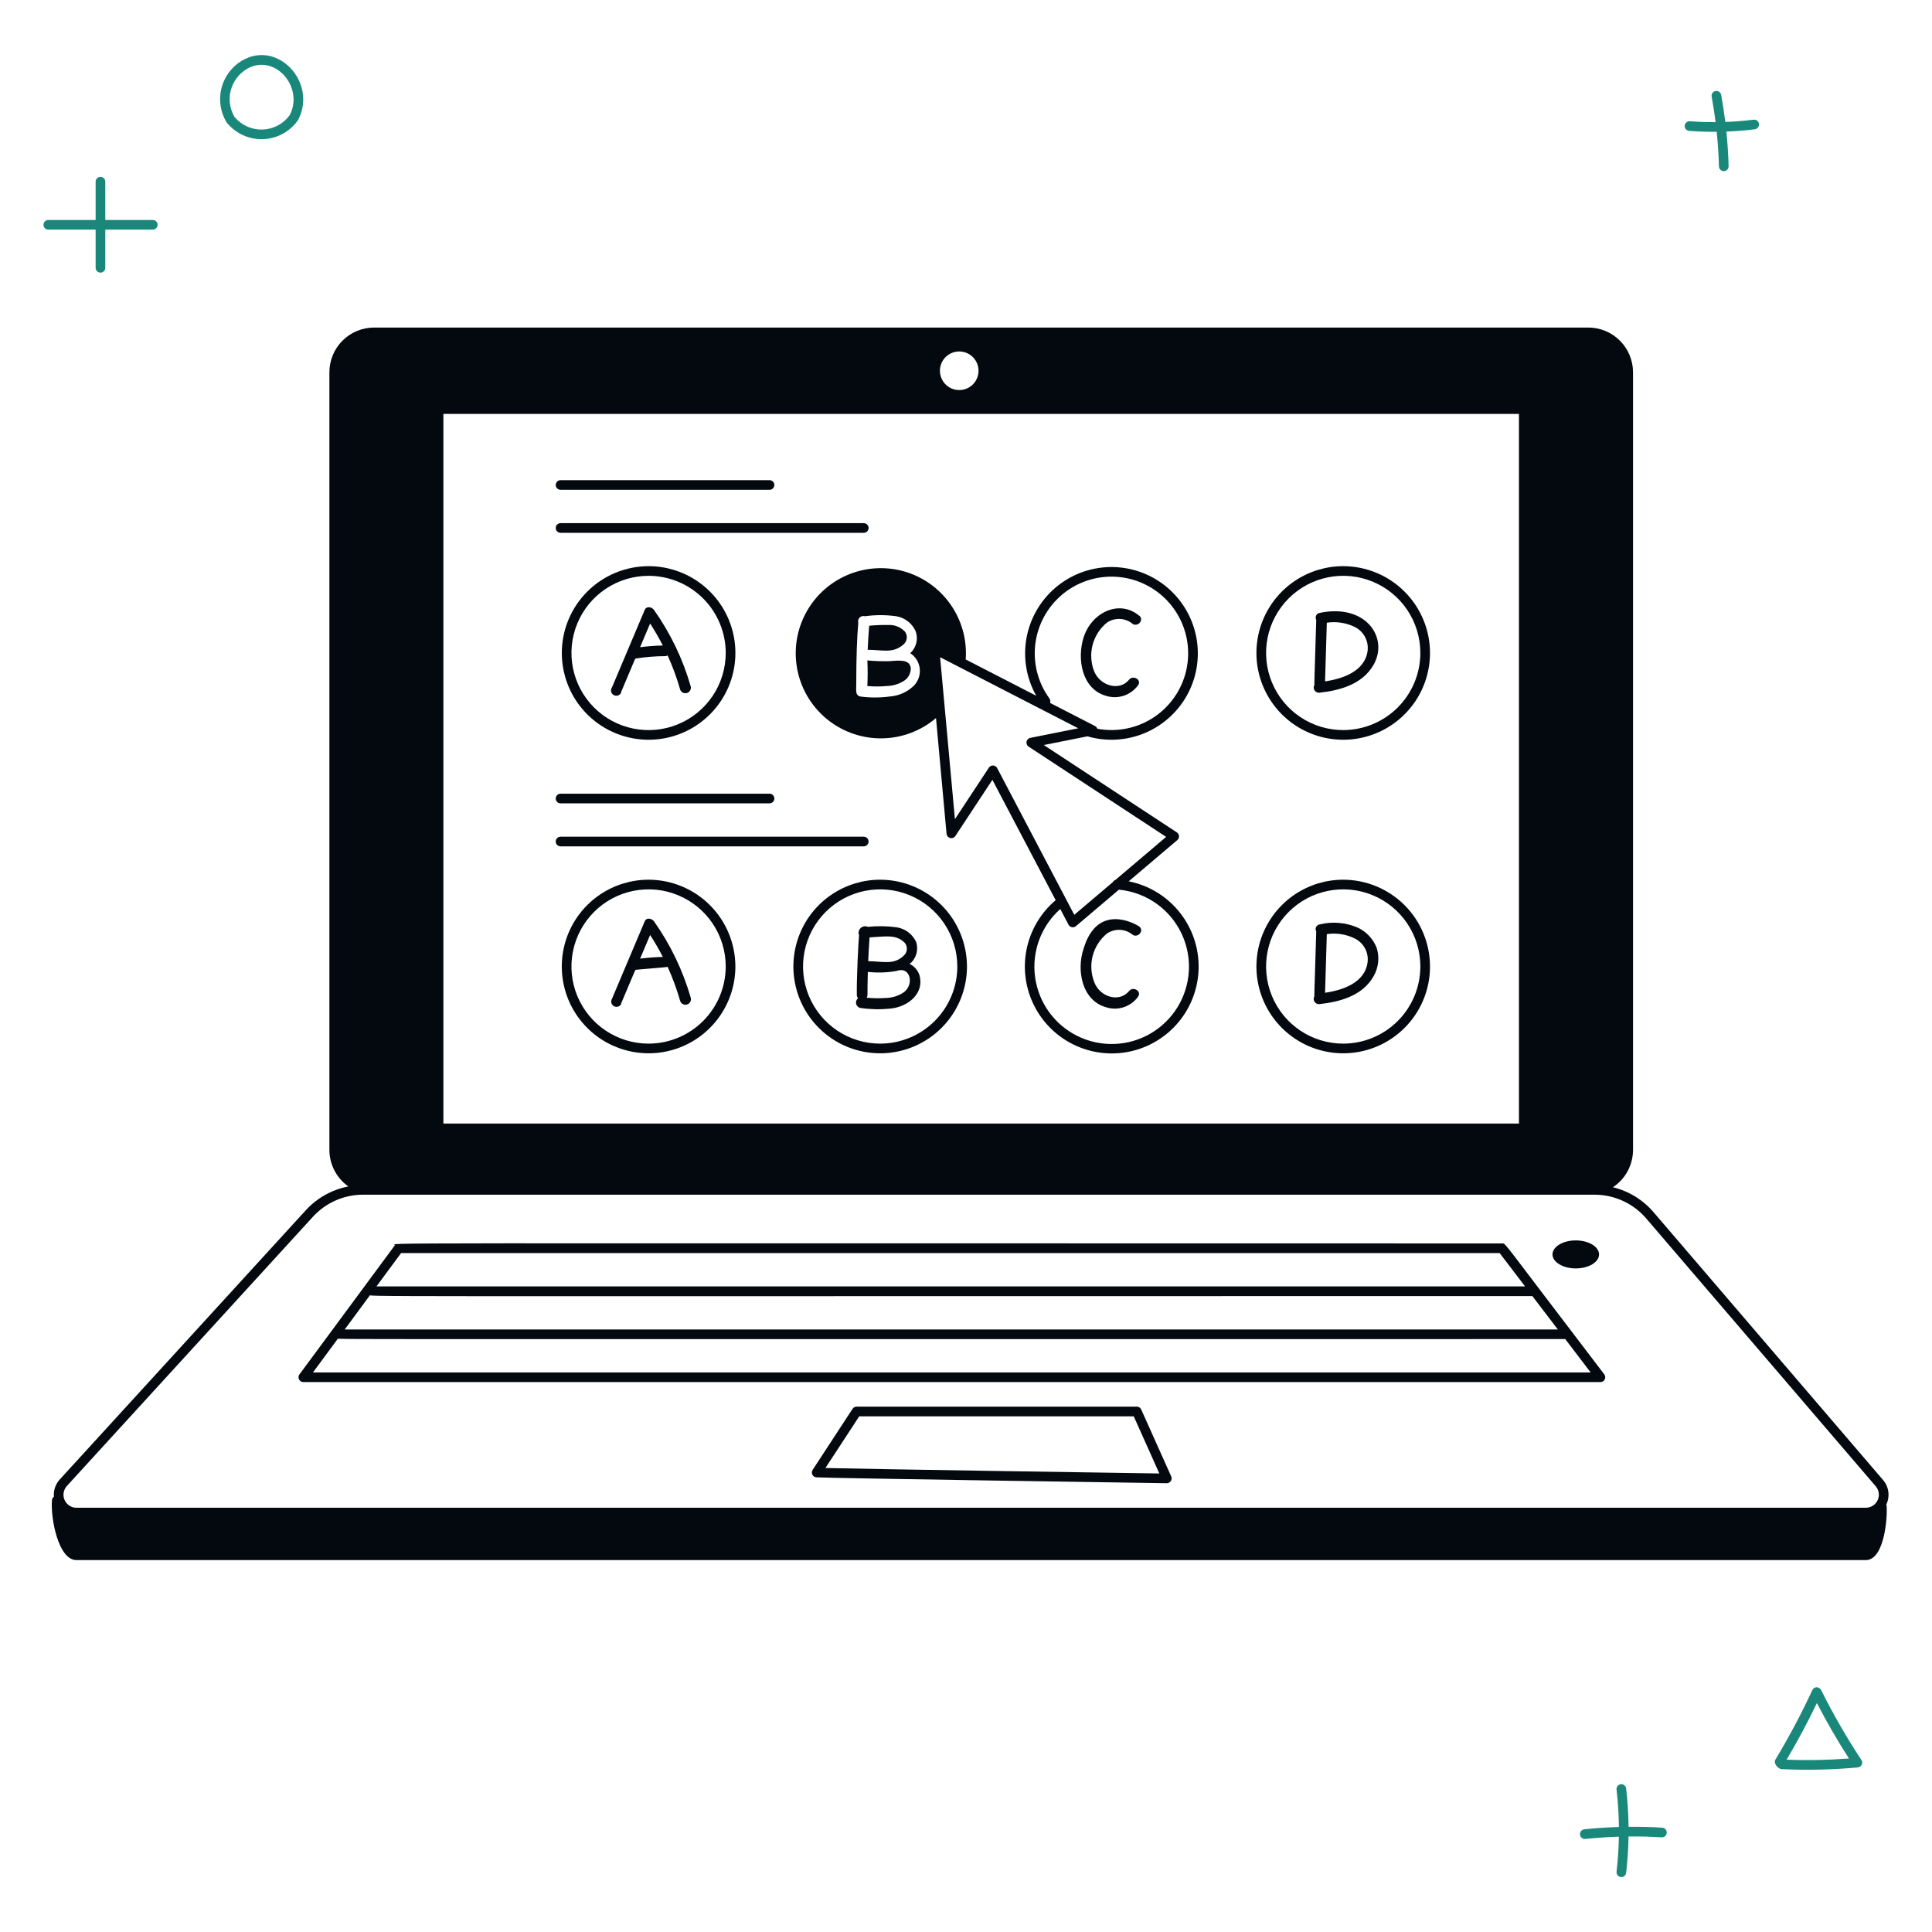 <svg xmlns="http://www.w3.org/2000/svg" fill="none" viewBox="0 0 200 200" height="200" width="200">
<path fill="#19887A" d="M9.9 27.723C9.9 27.856 9.953 27.983 10.046 28.076C10.14 28.17 10.267 28.223 10.4 28.223C10.533 28.223 10.66 28.17 10.754 28.076C10.847 27.983 10.9 27.856 10.9 27.723V23.771H15.813C15.946 23.771 16.073 23.718 16.167 23.625C16.26 23.531 16.313 23.404 16.313 23.271C16.313 23.138 16.26 23.011 16.167 22.917C16.073 22.824 15.946 22.771 15.813 22.771H10.9V18.808C10.9 18.675 10.847 18.548 10.754 18.454C10.66 18.361 10.533 18.308 10.4 18.308C10.267 18.308 10.14 18.361 10.046 18.454C9.953 18.548 9.9 18.675 9.9 18.808V22.771H5C4.867 22.771 4.74 22.824 4.646 22.917C4.553 23.011 4.5 23.138 4.5 23.271C4.5 23.404 4.553 23.531 4.646 23.625C4.74 23.718 4.867 23.771 5 23.771H9.9V27.723Z"></path>
<path fill="#19887A" d="M30.853 12.434C32.886 8.575 28.767 4.078 25.043 6.281C24.518 6.594 24.06 7.009 23.696 7.5C23.331 7.991 23.067 8.55 22.92 9.144C22.773 9.737 22.744 10.354 22.836 10.959C22.928 11.564 23.139 12.144 23.456 12.667C23.904 13.229 24.477 13.68 25.129 13.982C25.781 14.284 26.495 14.429 27.213 14.407C27.932 14.384 28.635 14.194 29.267 13.851C29.899 13.509 30.442 13.024 30.853 12.434ZM25.553 7.142C28.378 5.47 31.5 8.949 30 11.91C29.677 12.359 29.255 12.727 28.767 12.988C28.279 13.248 27.737 13.393 27.184 13.412C26.631 13.43 26.081 13.321 25.577 13.094C25.073 12.867 24.627 12.527 24.274 12.101C23.787 11.274 23.648 10.287 23.888 9.357C24.128 8.428 24.727 7.631 25.553 7.142Z"></path>
<path fill="#19887A" d="M188.517 174.94C188.47 174.86 188.403 174.793 188.324 174.745C188.245 174.697 188.155 174.668 188.062 174.663C187.968 174.664 187.876 174.692 187.797 174.743C187.718 174.795 187.655 174.867 187.615 174.953C186.473 177.416 185.198 179.816 183.796 182.141C183.537 182.571 184.108 183.127 184.421 183.141C187.055 183.266 189.695 183.206 192.321 182.964C192.407 182.956 192.49 182.926 192.561 182.877C192.632 182.827 192.689 182.76 192.726 182.682C192.763 182.604 192.78 182.518 192.774 182.432C192.768 182.345 192.74 182.262 192.692 182.19C191.153 179.861 189.759 177.44 188.517 174.94ZM184.948 182.164C186.075 180.264 187.127 178.296 188.085 176.3C189.095 178.259 190.207 180.183 191.402 182.038C189.255 182.204 187.1 182.246 184.948 182.164Z"></path>
<path fill="#19887A" d="M172.071 189.2C170.914 189.127 169.753 189.097 168.587 189.108C168.573 187.787 168.49 186.468 168.338 185.156C168.332 185.089 168.313 185.025 168.281 184.966C168.25 184.907 168.207 184.855 168.155 184.812C168.104 184.77 168.044 184.739 167.98 184.72C167.916 184.701 167.849 184.696 167.782 184.703C167.716 184.711 167.652 184.732 167.594 184.765C167.535 184.798 167.484 184.842 167.444 184.895C167.403 184.948 167.373 185.008 167.356 185.073C167.339 185.138 167.335 185.205 167.345 185.271C167.493 186.552 167.574 187.839 167.587 189.128C166.399 189.164 165.214 189.244 164.034 189.367C163.901 189.374 163.777 189.433 163.688 189.532C163.599 189.63 163.552 189.76 163.559 189.893C163.566 190.025 163.625 190.15 163.724 190.239C163.822 190.328 163.952 190.374 164.085 190.367C164.266 190.367 165.495 190.197 167.585 190.132C167.565 191.339 167.485 192.542 167.346 193.743C167.336 193.809 167.34 193.876 167.357 193.941C167.374 194.006 167.404 194.066 167.445 194.119C167.485 194.172 167.536 194.216 167.595 194.249C167.653 194.282 167.717 194.303 167.783 194.311C167.85 194.318 167.917 194.313 167.981 194.294C168.045 194.275 168.105 194.244 168.156 194.202C168.208 194.159 168.251 194.107 168.282 194.048C168.314 193.989 168.333 193.925 168.339 193.858C168.484 192.614 168.566 191.363 168.586 190.111C169.73 190.1 170.873 190.13 172.009 190.201C172.074 190.205 172.14 190.196 172.202 190.175C172.265 190.154 172.322 190.12 172.372 190.077C172.421 190.033 172.461 189.981 172.49 189.921C172.519 189.862 172.536 189.798 172.54 189.733C172.544 189.667 172.536 189.601 172.514 189.539C172.493 189.477 172.46 189.419 172.416 189.37C172.373 189.32 172.32 189.28 172.261 189.251C172.202 189.222 172.137 189.205 172.072 189.201L172.071 189.2Z"></path>
<path fill="#19887A" d="M174.862 13.551C175.846 13.624 176.772 13.651 177.711 13.643C177.834 14.837 177.911 16.036 177.945 17.231C177.949 17.364 178.005 17.489 178.101 17.581C178.198 17.672 178.326 17.721 178.459 17.718C178.591 17.714 178.717 17.658 178.808 17.561C178.9 17.465 178.949 17.337 178.945 17.204C178.913 16.01 178.835 14.812 178.714 13.619C179.698 13.582 180.679 13.504 181.655 13.383C181.787 13.367 181.907 13.299 181.988 13.194C182.07 13.089 182.107 12.957 182.09 12.825C182.074 12.693 182.006 12.573 181.901 12.492C181.797 12.41 181.664 12.374 181.532 12.39C180.561 12.511 179.582 12.59 178.602 12.624C178.487 11.686 178.344 10.751 178.175 9.824C178.163 9.759 178.139 9.698 178.103 9.643C178.068 9.587 178.022 9.54 177.968 9.502C177.914 9.465 177.853 9.439 177.788 9.425C177.724 9.411 177.658 9.41 177.593 9.422C177.529 9.434 177.467 9.458 177.412 9.494C177.357 9.53 177.309 9.576 177.272 9.63C177.234 9.684 177.208 9.745 177.194 9.809C177.181 9.873 177.179 9.939 177.191 10.004C177.351 10.878 177.487 11.758 177.597 12.644C176.709 12.649 175.82 12.619 174.936 12.552C174.871 12.547 174.805 12.555 174.742 12.576C174.68 12.597 174.622 12.629 174.572 12.672C174.522 12.715 174.482 12.767 174.452 12.826C174.422 12.885 174.405 12.949 174.4 13.014C174.395 13.08 174.403 13.146 174.424 13.208C174.444 13.271 174.477 13.329 174.52 13.379C174.563 13.428 174.615 13.469 174.674 13.499C174.733 13.528 174.797 13.546 174.862 13.551Z"></path>
<path fill="#040910" d="M31.4 143.073H165.675C165.768 143.073 165.859 143.047 165.938 142.998C166.017 142.95 166.081 142.88 166.122 142.797C166.164 142.714 166.181 142.621 166.173 142.528C166.165 142.436 166.131 142.347 166.075 142.273C155.275 128.141 155.903 128.719 155.492 128.719C32.642 128.719 41.092 128.619 40.869 128.919L31 142.276C30.945 142.35 30.912 142.438 30.904 142.53C30.896 142.622 30.914 142.715 30.956 142.797C30.997 142.88 31.06 142.949 31.139 142.998C31.217 143.047 31.308 143.073 31.4 143.073ZM158.633 134.173L161.266 137.625H35.684L38.352 134.013C38.582 134.257 30.149 134.169 158.637 134.169L158.633 134.173ZM41.522 129.716H155.242L157.875 133.169H38.972L41.522 129.716ZM34.989 138.561C35.162 138.654 29.318 138.621 162.033 138.621L164.665 142.073H32.4L34.989 138.561Z"></path>
<path fill="#040910" d="M160.713 129.857C160.713 130.242 160.967 130.61 161.419 130.882C161.871 131.154 162.484 131.307 163.124 131.307C163.763 131.307 164.377 131.154 164.829 130.882C165.281 130.61 165.535 130.242 165.535 129.857C165.535 129.472 165.281 129.104 164.829 128.832C164.377 128.56 163.763 128.407 163.124 128.407C162.484 128.407 161.871 128.56 161.419 128.832C160.967 129.104 160.713 129.472 160.713 129.857Z"></path>
<path fill="#040910" d="M118.141 145.915C118.103 145.826 118.039 145.751 117.958 145.697C117.877 145.644 117.782 145.615 117.685 145.615H88.674C88.591 145.615 88.51 145.636 88.437 145.675C88.364 145.715 88.302 145.772 88.256 145.841L84.124 152.161C84.077 152.234 84.049 152.318 84.044 152.404C84.039 152.491 84.056 152.578 84.095 152.656C84.133 152.734 84.191 152.8 84.263 152.849C84.335 152.897 84.419 152.926 84.505 152.933C85.705 153.022 120.79 153.542 120.79 153.542C120.873 153.542 120.955 153.521 121.027 153.481C121.1 153.441 121.162 153.384 121.207 153.315C121.252 153.246 121.28 153.166 121.286 153.083C121.293 153.001 121.279 152.918 121.246 152.842L118.141 145.915ZM85.448 151.967L88.948 146.619H117.364L120.015 152.534C115.266 152.464 90.494 152.091 85.448 151.967Z"></path>
<path fill="#040910" d="M58.029 83.163H79.66C79.793 83.163 79.92 83.11 80.014 83.017C80.108 82.923 80.16 82.796 80.16 82.663C80.16 82.53 80.108 82.403 80.014 82.309C79.92 82.216 79.793 82.163 79.66 82.163H58.029C57.897 82.163 57.77 82.216 57.676 82.309C57.582 82.403 57.529 82.53 57.529 82.663C57.529 82.796 57.582 82.923 57.676 83.017C57.77 83.11 57.897 83.163 58.029 83.163Z"></path>
<path fill="#040910" d="M89.415 86.615H58.029C57.897 86.615 57.77 86.668 57.676 86.761C57.582 86.855 57.529 86.982 57.529 87.115C57.529 87.248 57.582 87.375 57.676 87.469C57.77 87.562 57.897 87.615 58.029 87.615H89.415C89.548 87.615 89.675 87.562 89.769 87.469C89.863 87.375 89.915 87.248 89.915 87.115C89.915 86.982 89.863 86.855 89.769 86.761C89.675 86.668 89.548 86.615 89.415 86.615Z"></path>
<path fill="#040910" d="M116.844 91.234L121.875 86.966C121.934 86.916 121.981 86.852 122.011 86.781C122.042 86.709 122.055 86.631 122.051 86.554C122.046 86.476 122.023 86.4 121.984 86.333C121.945 86.266 121.891 86.209 121.826 86.166L108.053 77.125L112.57 76.225C114.56 76.802 116.688 76.67 118.592 75.851C120.495 75.033 122.055 73.578 123.005 71.737C123.955 69.895 124.235 67.781 123.799 65.756C123.363 63.73 122.236 61.919 120.612 60.632C118.988 59.345 116.968 58.662 114.896 58.7C112.824 58.738 110.83 59.495 109.254 60.84C107.679 62.186 106.619 64.037 106.257 66.077C105.895 68.117 106.253 70.219 107.27 72.025L99.97 68.268C100.118 66.238 99.559 64.219 98.387 62.554C97.216 60.89 95.504 59.682 93.543 59.137C91.581 58.592 89.492 58.743 87.629 59.564C85.767 60.385 84.246 61.826 83.325 63.641C82.405 65.457 82.141 67.535 82.58 69.523C83.018 71.511 84.132 73.285 85.731 74.545C87.329 75.805 89.315 76.472 91.35 76.434C93.386 76.395 95.345 75.653 96.895 74.333L97.986 86.31C97.995 86.413 98.036 86.511 98.103 86.59C98.171 86.669 98.261 86.725 98.362 86.751C98.463 86.776 98.569 86.769 98.665 86.731C98.762 86.694 98.845 86.627 98.902 86.54L102.733 80.728L109.282 93.186C107.725 94.501 106.662 96.306 106.265 98.304C105.868 100.303 106.162 102.377 107.098 104.187C108.033 105.997 109.556 107.436 111.416 108.267C113.276 109.099 115.363 109.275 117.336 108.766C119.309 108.256 121.05 107.092 122.276 105.464C123.501 103.836 124.137 101.84 124.079 99.803C124.022 97.767 123.275 95.81 121.961 94.253C120.646 92.696 118.842 91.632 116.844 91.234ZM108.633 72.3C107.548 70.806 107.017 68.98 107.133 67.138C107.249 65.295 108.003 63.55 109.266 62.203C110.529 60.856 112.222 59.992 114.054 59.758C115.885 59.525 117.741 59.937 119.302 60.924C120.862 61.911 122.03 63.411 122.604 65.166C123.178 66.921 123.122 68.821 122.447 70.54C121.771 72.258 120.518 73.687 118.903 74.582C117.287 75.476 115.41 75.779 113.596 75.439C113.555 75.316 113.467 75.214 113.351 75.155L108.7 72.766C108.728 72.689 108.736 72.606 108.724 72.525C108.713 72.443 108.681 72.366 108.633 72.3ZM94.585 71C93.917 71.643 93.045 72.032 92.121 72.1C91.098 72.238 90.061 72.238 89.039 72.1C88.557 71.959 88.626 71.567 88.639 70.819C88.639 68.08 88.716 65.958 88.849 64.477C88.821 64.38 88.82 64.278 88.845 64.181C88.871 64.084 88.922 63.996 88.994 63.925C89.066 63.855 89.155 63.806 89.253 63.782C89.35 63.759 89.453 63.762 89.549 63.792C90.619 63.642 91.704 63.642 92.775 63.792C93.207 63.863 93.616 64.04 93.965 64.305C94.313 64.571 94.591 64.919 94.775 65.317C94.923 65.705 94.953 66.129 94.86 66.534C94.767 66.939 94.557 67.308 94.255 67.593H94.189C94.469 67.766 94.707 68.001 94.884 68.28C95.061 68.558 95.173 68.873 95.211 69.201C95.249 69.528 95.212 69.861 95.104 70.172C94.996 70.484 94.818 70.767 94.585 71ZM102.365 79.474L98.853 84.8L97.32 68.035L111.62 75.393L106.661 76.383C106.563 76.402 106.474 76.45 106.403 76.52C106.333 76.591 106.285 76.68 106.266 76.778C106.247 76.876 106.258 76.977 106.297 77.068C106.335 77.16 106.4 77.238 106.484 77.292L120.718 86.635L115.456 91.1C115.34 91.141 115.244 91.223 115.185 91.33L111.209 94.7L103.225 79.509C103.184 79.432 103.124 79.368 103.05 79.321C102.977 79.275 102.893 79.248 102.806 79.244C102.719 79.24 102.633 79.259 102.555 79.299C102.478 79.338 102.412 79.397 102.365 79.47V79.474ZM123.065 100.561C122.985 101.873 122.583 103.146 121.894 104.265C121.205 105.385 120.251 106.318 119.116 106.982C117.982 107.645 116.701 108.019 115.387 108.069C114.073 108.12 112.767 107.846 111.585 107.271C110.402 106.697 109.379 105.84 108.607 104.777C107.834 103.713 107.336 102.475 107.155 101.173C106.975 99.871 107.118 98.544 107.572 97.311C108.026 96.077 108.778 94.974 109.76 94.1L110.614 95.726C110.648 95.792 110.698 95.85 110.758 95.895C110.818 95.939 110.887 95.97 110.961 95.984C111.034 95.999 111.11 95.996 111.183 95.977C111.255 95.958 111.322 95.924 111.38 95.875L115.828 92.101C117.896 92.295 119.808 93.285 121.159 94.864C122.51 96.442 123.194 98.484 123.067 100.557L123.065 100.561Z"></path>
<path fill="#040910" d="M139.05 91.067C137.273 91.067 135.536 91.594 134.058 92.581C132.581 93.568 131.429 94.971 130.749 96.613C130.068 98.255 129.89 100.062 130.237 101.805C130.584 103.548 131.439 105.149 132.696 106.405C133.953 107.662 135.554 108.518 137.297 108.864C139.04 109.211 140.846 109.033 142.488 108.353C144.13 107.673 145.533 106.521 146.521 105.043C147.508 103.565 148.035 101.828 148.034 100.051C148.032 97.669 147.084 95.386 145.4 93.702C143.716 92.017 141.432 91.07 139.05 91.067ZM139.05 108.036C137.471 108.036 135.927 107.568 134.614 106.691C133.301 105.814 132.277 104.566 131.673 103.107C131.068 101.648 130.91 100.043 131.218 98.494C131.526 96.945 132.286 95.522 133.403 94.405C134.52 93.288 135.942 92.528 137.491 92.219C139.04 91.911 140.646 92.069 142.105 92.674C143.564 93.278 144.811 94.302 145.689 95.615C146.566 96.928 147.034 98.472 147.034 100.051C147.032 102.168 146.19 104.197 144.693 105.694C143.197 107.191 141.167 108.033 139.05 108.036Z"></path>
<path fill="#040910" d="M67.142 91.067C65.365 91.067 63.628 91.594 62.15 92.581C60.672 93.568 59.521 94.971 58.84 96.613C58.16 98.255 57.982 100.062 58.329 101.805C58.675 103.548 59.531 105.149 60.788 106.405C62.044 107.662 63.646 108.518 65.389 108.864C67.132 109.211 68.938 109.033 70.58 108.353C72.222 107.673 73.625 106.521 74.612 105.043C75.6 103.565 76.126 101.828 76.126 100.051C76.123 97.669 75.176 95.386 73.492 93.702C71.808 92.017 69.524 91.07 67.142 91.067ZM67.142 108.036C65.563 108.036 64.019 107.568 62.706 106.691C61.392 105.814 60.369 104.566 59.764 103.107C59.16 101.648 59.002 100.043 59.31 98.494C59.618 96.945 60.378 95.522 61.495 94.405C62.611 93.288 64.034 92.528 65.583 92.219C67.132 91.911 68.738 92.069 70.197 92.674C71.656 93.278 72.903 94.302 73.781 95.615C74.658 96.928 75.126 98.472 75.126 100.051C75.124 102.168 74.282 104.197 72.785 105.694C71.288 107.191 69.259 108.033 67.142 108.036Z"></path>
<path fill="#040910" d="M91.117 91.067C89.34 91.067 87.602 91.594 86.125 92.581C84.647 93.568 83.495 94.971 82.815 96.613C82.135 98.255 81.957 100.062 82.303 101.805C82.65 103.548 83.506 105.149 84.763 106.405C86.019 107.662 87.62 108.518 89.363 108.864C91.106 109.211 92.913 109.033 94.555 108.353C96.197 107.673 97.6 106.521 98.587 105.043C99.574 103.565 100.101 101.828 100.101 100.051C100.098 97.669 99.15 95.386 97.466 93.702C95.782 92.017 93.499 91.07 91.117 91.067ZM91.117 108.036C89.537 108.036 87.994 107.568 86.68 106.691C85.367 105.814 84.344 104.566 83.739 103.107C83.134 101.648 82.976 100.043 83.284 98.494C83.592 96.945 84.353 95.522 85.469 94.405C86.586 93.288 88.009 92.528 89.558 92.219C91.107 91.911 92.712 92.069 94.171 92.674C95.63 93.278 96.878 94.302 97.755 95.615C98.632 96.928 99.101 98.472 99.101 100.051C99.099 102.168 98.257 104.197 96.76 105.694C95.263 107.191 93.234 108.033 91.117 108.036Z"></path>
<path fill="#040910" d="M58.029 50.705H79.66C79.793 50.705 79.92 50.652 80.014 50.559C80.108 50.465 80.16 50.338 80.16 50.205C80.16 50.072 80.108 49.945 80.014 49.852C79.92 49.758 79.793 49.705 79.66 49.705H58.029C57.897 49.705 57.77 49.758 57.676 49.852C57.582 49.945 57.529 50.072 57.529 50.205C57.529 50.338 57.582 50.465 57.676 50.559C57.77 50.652 57.897 50.705 58.029 50.705Z"></path>
<path fill="#040910" d="M58.029 55.157H89.415C89.548 55.157 89.675 55.104 89.769 55.011C89.863 54.917 89.915 54.79 89.915 54.657C89.915 54.524 89.863 54.397 89.769 54.303C89.675 54.21 89.548 54.157 89.415 54.157H58.029C57.897 54.157 57.77 54.21 57.676 54.303C57.582 54.397 57.529 54.524 57.529 54.657C57.529 54.79 57.582 54.917 57.676 55.011C57.77 55.104 57.897 55.157 58.029 55.157Z"></path>
<path fill="#040910" d="M139.05 58.609C137.273 58.609 135.536 59.136 134.058 60.123C132.581 61.11 131.429 62.513 130.749 64.155C130.068 65.797 129.89 67.604 130.237 69.347C130.584 71.09 131.439 72.691 132.696 73.947C133.953 75.204 135.554 76.06 137.297 76.406C139.04 76.753 140.846 76.575 142.488 75.895C144.13 75.215 145.533 74.063 146.521 72.585C147.508 71.108 148.035 69.37 148.034 67.593C148.032 65.211 147.084 62.928 145.4 61.244C143.716 59.559 141.432 58.612 139.05 58.609ZM139.05 75.578C137.471 75.578 135.927 75.11 134.614 74.233C133.301 73.356 132.277 72.109 131.673 70.649C131.068 69.19 130.91 67.585 131.218 66.036C131.526 64.487 132.286 63.064 133.403 61.947C134.52 60.83 135.942 60.07 137.491 59.761C139.04 59.453 140.646 59.611 142.105 60.216C143.564 60.82 144.811 61.843 145.689 63.157C146.566 64.47 147.034 66.014 147.034 67.593C147.032 69.71 146.19 71.739 144.693 73.236C143.197 74.733 141.167 75.575 139.05 75.578Z"></path>
<path fill="#040910" d="M58.158 67.593C58.158 69.37 58.685 71.107 59.672 72.585C60.659 74.063 62.062 75.215 63.704 75.895C65.346 76.575 67.153 76.753 68.895 76.406C70.638 76.06 72.24 75.204 73.496 73.948C74.753 72.691 75.609 71.09 75.956 69.347C76.302 67.604 76.124 65.798 75.444 64.156C74.764 62.514 73.613 61.111 72.135 60.123C70.657 59.136 68.92 58.609 67.143 58.609C64.761 58.612 62.477 59.559 60.793 61.243C59.109 62.927 58.161 65.211 58.158 67.593ZM75.127 67.593C75.127 69.172 74.659 70.716 73.782 72.03C72.905 73.343 71.657 74.367 70.198 74.971C68.739 75.576 67.134 75.734 65.585 75.426C64.036 75.118 62.613 74.357 61.496 73.24C60.379 72.124 59.619 70.701 59.311 69.152C59.002 67.603 59.161 65.997 59.765 64.538C60.37 63.079 61.393 61.832 62.707 60.954C64.02 60.077 65.564 59.609 67.143 59.609C69.26 59.612 71.289 60.454 72.786 61.95C74.282 63.447 75.125 65.476 75.127 67.593Z"></path>
<path fill="#040910" d="M67.695 95.367C67.485 95.08 66.922 94.947 66.745 95.367L63.354 103.388C63.316 103.45 63.29 103.518 63.279 103.59C63.267 103.662 63.27 103.735 63.286 103.805C63.303 103.876 63.334 103.943 63.376 104.001C63.419 104.06 63.472 104.11 63.534 104.148C63.598 104.186 63.668 104.211 63.742 104.222C63.815 104.232 63.889 104.228 63.961 104.209C64.033 104.191 64.1 104.158 64.159 104.113C64.218 104.068 64.267 104.012 64.304 103.948H64.271C65.927 100.031 65.728 100.437 65.828 100.413C65.164 100.413 69.012 100.145 69.112 100.089C69.628 101.222 70.059 102.392 70.402 103.589C70.442 103.736 70.538 103.86 70.67 103.936C70.802 104.011 70.958 104.031 71.105 103.991C71.251 103.952 71.376 103.855 71.451 103.724C71.527 103.592 71.547 103.436 71.507 103.289C70.69 100.453 69.401 97.775 67.695 95.367ZM66.263 99.238L67.3 96.791C67.778 97.525 68.218 98.282 68.616 99.062C67.829 99.079 67.044 99.138 66.263 99.238Z"></path>
<path fill="#040910" d="M94.169 99.79C94.499 99.523 94.739 99.161 94.859 98.754C94.978 98.347 94.971 97.913 94.838 97.51C94.655 97.113 94.377 96.767 94.028 96.503C93.679 96.239 93.27 96.065 92.838 95.997C91.847 95.858 90.842 95.842 89.846 95.947C89.723 95.89 89.585 95.872 89.451 95.894C89.317 95.916 89.193 95.978 89.094 96.071C88.995 96.164 88.927 96.284 88.897 96.417C88.867 96.549 88.877 96.688 88.926 96.814C88.859 97.648 88.681 100.88 88.696 102.979C88.696 103.111 88.743 103.238 88.829 103.338C88.746 103.404 88.682 103.491 88.646 103.591C88.609 103.691 88.602 103.799 88.623 103.903C88.645 104.007 88.695 104.103 88.769 104.18C88.842 104.256 88.935 104.311 89.038 104.338C90.058 104.491 91.094 104.516 92.12 104.415C94.049 104.244 95.72 102.792 95.18 100.946C95.099 100.695 94.967 100.463 94.793 100.264C94.619 100.066 94.407 99.904 94.169 99.79ZM93.669 97.61C93.826 97.806 93.9 98.055 93.875 98.305C93.85 98.555 93.729 98.785 93.536 98.946C92.523 99.901 91.474 99.53 89.877 99.498C89.912 98.675 89.959 97.855 90.019 97.038C91.776 96.938 92.793 96.712 93.667 97.61H93.669ZM93.525 102.747C92.979 103.103 92.343 103.298 91.691 103.31C91.032 103.358 90.37 103.347 89.713 103.279C89.863 103.048 89.764 103.122 89.837 100.61C90.835 100.723 91.843 100.689 92.831 100.51C94.259 99.993 94.673 101.961 93.523 102.747H93.525Z"></path>
<path fill="#040910" d="M117.96 95.93C117.436 95.559 113.572 93.449 112.16 98.25C111.431 100.46 111.995 103.564 114.502 104.271C115.1 104.463 115.743 104.46 116.339 104.262C116.935 104.064 117.453 103.682 117.817 103.171C118.225 102.585 117.264 102.066 116.867 102.607C115.837 103.829 113.844 103.197 113.276 101.668C112.937 100.799 112.881 99.844 113.117 98.941C113.353 98.038 113.869 97.233 114.591 96.642C114.977 96.378 115.437 96.243 115.904 96.257C116.371 96.271 116.822 96.432 117.191 96.719C117.706 97.179 118.491 96.406 117.96 95.93Z"></path>
<path fill="#040910" d="M140.509 96.008C139.273 95.485 137.901 95.376 136.598 95.698C136.521 95.71 136.448 95.742 136.385 95.788C136.323 95.835 136.272 95.896 136.239 95.967C136.205 96.037 136.189 96.115 136.192 96.193C136.195 96.271 136.217 96.347 136.256 96.415C136.045 103.452 136.048 103.029 136.066 103.129C136.017 103.213 135.992 103.307 135.992 103.404C135.992 103.5 136.018 103.595 136.066 103.678C136.115 103.761 136.184 103.831 136.268 103.879C136.351 103.926 136.446 103.951 136.543 103.951C138.686 103.719 141.016 103.103 142.177 101.09C142.436 100.649 142.601 100.159 142.66 99.651C142.719 99.143 142.671 98.629 142.52 98.14C142.158 97.191 141.435 96.424 140.509 96.008ZM141.581 99.532C141.358 101.692 139.072 102.494 137.17 102.771L137.352 96.702C138.351 96.551 139.373 96.714 140.277 97.168C140.705 97.387 141.059 97.729 141.291 98.15C141.523 98.571 141.624 99.053 141.581 99.532Z"></path>
<path fill="#040910" d="M66.745 63.13L63.354 71.151C63.309 71.213 63.278 71.285 63.262 71.36C63.246 71.436 63.246 71.513 63.262 71.589C63.278 71.664 63.31 71.735 63.355 71.798C63.4 71.86 63.458 71.912 63.525 71.951C63.591 71.99 63.665 72.014 63.742 72.022C63.818 72.031 63.896 72.023 63.969 72C64.043 71.976 64.11 71.938 64.168 71.887C64.226 71.836 64.272 71.773 64.304 71.703H64.271C65.927 67.786 65.728 68.193 65.828 68.168C66.826 68.008 67.834 67.927 68.844 67.925C68.938 67.925 69.031 67.901 69.113 67.855C69.627 68.987 70.057 70.155 70.4 71.35C70.441 71.493 70.536 71.615 70.666 71.689C70.795 71.763 70.948 71.783 71.093 71.746C71.237 71.708 71.361 71.616 71.438 71.488C71.515 71.361 71.539 71.208 71.505 71.063C70.691 68.223 69.402 65.54 67.693 63.13C67.485 62.832 66.922 62.711 66.745 63.13ZM68.615 66.824C67.827 66.839 67.041 66.897 66.26 67L67.3 64.545C67.777 65.282 68.216 66.042 68.615 66.824Z"></path>
<path fill="#040910" d="M93.534 66.71C93.725 66.547 93.845 66.317 93.869 66.068C93.894 65.819 93.822 65.57 93.667 65.373C93.443 65.14 93.171 64.959 92.869 64.842C92.567 64.726 92.244 64.677 91.921 64.699C91.272 64.686 90.623 64.712 89.977 64.777C89.911 65.605 89.855 66.434 89.822 67.262C91.299 67.262 92.425 67.691 93.534 66.71Z"></path>
<path fill="#040910" d="M92.087 68.444C91.32 68.463 90.552 68.437 89.787 68.367C89.831 69.25 89.831 70.135 89.787 71.018C90.452 71.079 91.122 71.079 91.787 71.018C92.439 71.006 93.075 70.811 93.621 70.455C93.835 70.308 94.007 70.109 94.123 69.877C94.239 69.645 94.294 69.388 94.284 69.129C94.141 68.287 93.257 68.344 92.087 68.444Z"></path>
<path fill="#040910" d="M114.5 72.035C115.098 72.223 115.74 72.218 116.335 72.021C116.93 71.823 117.448 71.443 117.815 70.935C118.223 70.361 117.262 69.83 116.865 70.383C115.84 71.599 113.849 70.96 113.265 69.488C112.925 68.619 112.87 67.664 113.106 66.761C113.342 65.858 113.858 65.053 114.58 64.461C114.965 64.196 115.424 64.059 115.891 64.071C116.358 64.083 116.809 64.243 117.18 64.527C117.699 65.003 118.48 64.227 117.953 63.743H117.931C115.884 62.011 112.974 63.391 112.164 66.019C111.476 68.238 112 71.328 114.5 72.035Z"></path>
<path fill="#040910" d="M136.6 63.451C136.523 63.465 136.451 63.496 136.389 63.543C136.327 63.59 136.278 63.651 136.244 63.721C136.211 63.791 136.194 63.868 136.196 63.946C136.198 64.024 136.219 64.1 136.256 64.168C136.044 71.25 136.048 70.768 136.077 70.878C136.025 70.961 135.997 71.056 135.994 71.154C135.992 71.252 136.016 71.349 136.064 71.434C136.112 71.52 136.181 71.591 136.266 71.64C136.351 71.689 136.447 71.715 136.545 71.714C138.688 71.482 141.015 70.853 142.179 68.842C143.8 66.033 141.4 62.435 136.6 63.451ZM141.583 67.295C141.359 69.446 139.073 70.256 137.17 70.535L137.352 64.464C138.351 64.31 139.373 64.47 140.279 64.92C140.708 65.142 141.062 65.487 141.294 65.911C141.526 66.335 141.626 66.819 141.581 67.3L141.583 67.295Z"></path>
<path fill="#040910" d="M195.271 155.745C195.467 155.335 195.538 154.876 195.479 154.426C195.419 153.975 195.229 153.552 194.933 153.207L171.168 125.476C170.072 124.2 168.603 123.299 166.968 122.902C167.608 122.479 168.133 121.904 168.497 121.229C168.86 120.553 169.051 119.798 169.051 119.031V38.539C169.05 37.311 168.562 36.133 167.693 35.265C166.825 34.397 165.647 33.908 164.419 33.907H38.728C38.12 33.907 37.518 34.027 36.956 34.26C36.395 34.493 35.884 34.834 35.454 35.264C35.025 35.694 34.684 36.205 34.451 36.767C34.219 37.329 34.099 37.931 34.099 38.539V119.031C34.099 119.774 34.278 120.505 34.62 121.164C34.961 121.824 35.456 122.392 36.062 122.82C34.37 123.146 32.827 124.008 31.662 125.278L6.189 153.15C5.969 153.389 5.802 153.671 5.697 153.978C5.592 154.285 5.552 154.611 5.58 154.934C5.523 154.976 5.476 155.029 5.442 155.091C5.407 155.152 5.386 155.221 5.38 155.291C5.223 157.171 6.037 161.501 7.911 161.501H193.149C195.265 161.5 195.439 156.171 195.271 155.745ZM99.345 36.382C99.739 36.391 100.121 36.516 100.444 36.741C100.766 36.966 101.016 37.282 101.16 37.648C101.304 38.014 101.337 38.415 101.255 38.8C101.173 39.184 100.979 39.536 100.697 39.812C100.416 40.087 100.06 40.273 99.673 40.346C99.286 40.42 98.886 40.378 98.524 40.225C98.161 40.072 97.851 39.816 97.633 39.488C97.416 39.16 97.299 38.776 97.299 38.382C97.299 38.115 97.353 37.852 97.456 37.606C97.559 37.36 97.711 37.138 97.901 36.951C98.092 36.765 98.318 36.619 98.566 36.521C98.814 36.423 99.079 36.376 99.345 36.382ZM45.899 42.85H157.242V116.31H45.899V42.85ZM193.154 156.081H7.914C7.653 156.08 7.398 156.004 7.18 155.861C6.961 155.718 6.789 155.514 6.685 155.275C6.58 155.036 6.547 154.771 6.59 154.514C6.633 154.256 6.75 154.017 6.927 153.825L32.399 125.953C33.055 125.238 33.852 124.666 34.739 124.274C35.626 123.882 36.585 123.678 37.555 123.674H165.066C166.081 123.674 167.084 123.893 168.007 124.317C168.929 124.74 169.749 125.358 170.41 126.128L194.174 153.858C194.342 154.053 194.449 154.293 194.485 154.547C194.521 154.802 194.483 155.062 194.375 155.296C194.268 155.53 194.096 155.728 193.88 155.867C193.663 156.006 193.412 156.08 193.154 156.081Z"></path>
</svg>
